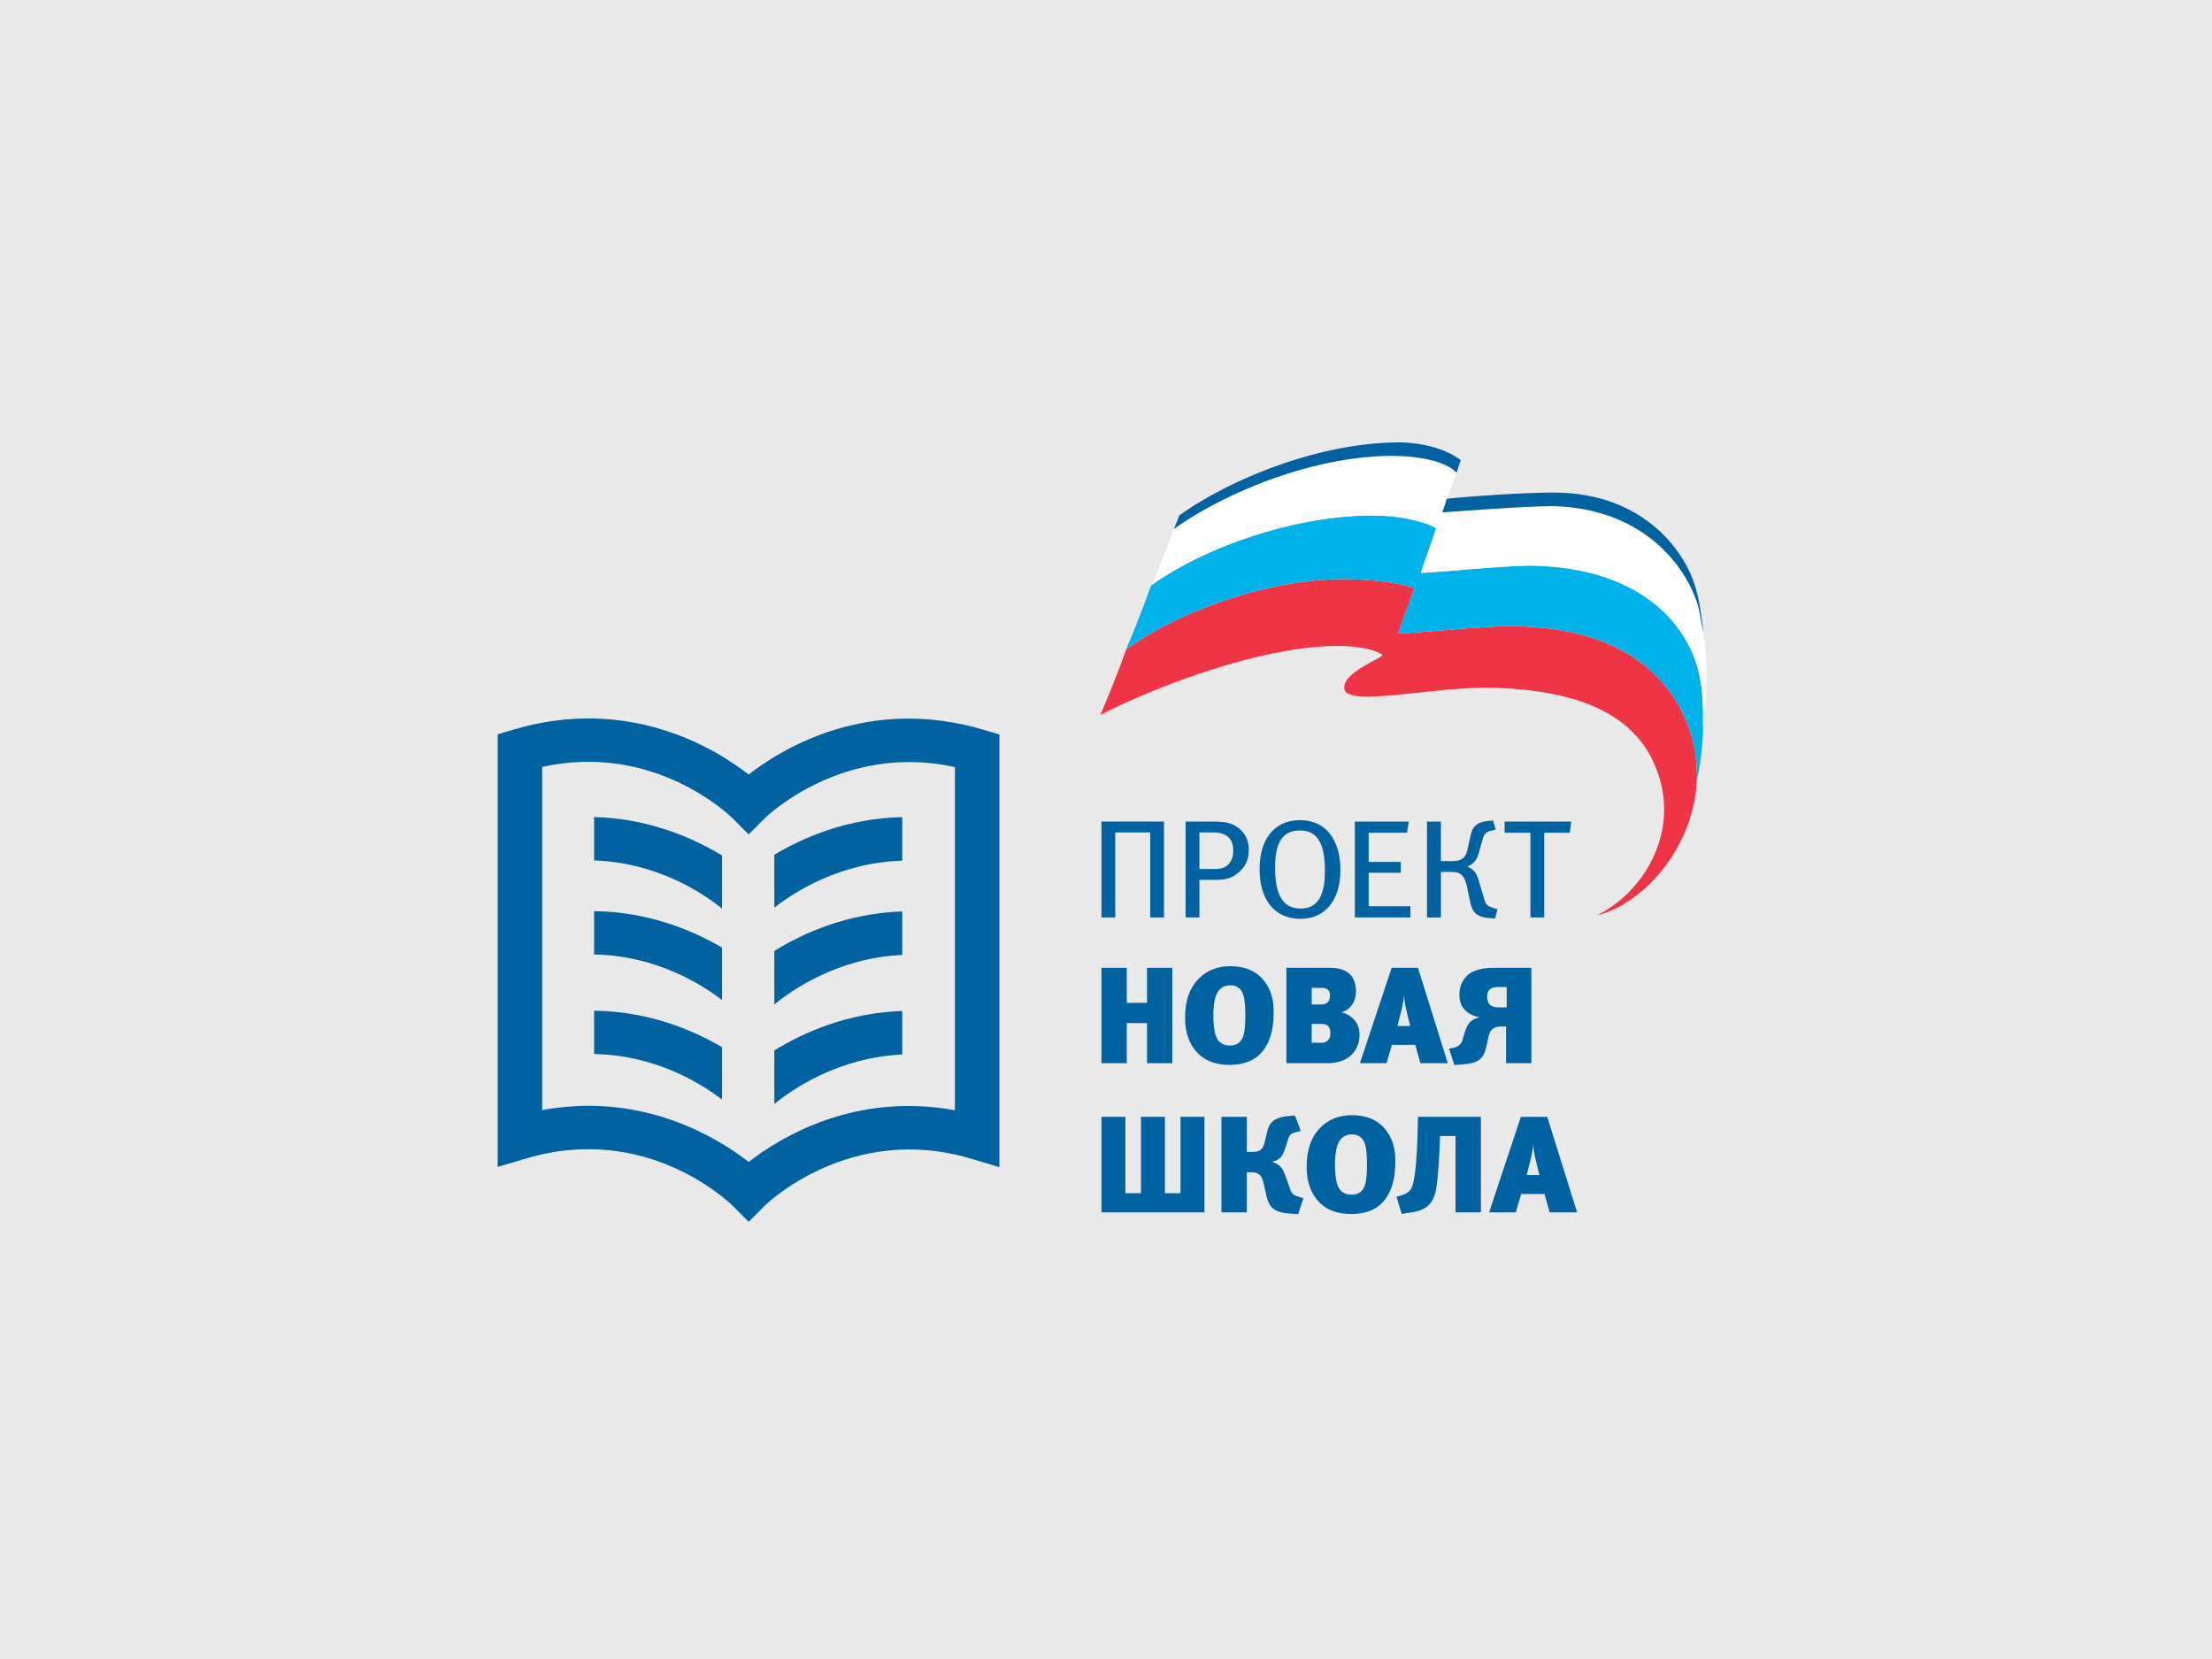<?xml version="1.0" encoding="UTF-8"?> <svg xmlns="http://www.w3.org/2000/svg" width="200" height="150" viewBox="0 0 200 150" fill="none"> <rect width="200" height="150" fill="#E9E9E9"></rect> <path fill-rule="evenodd" clip-rule="evenodd" d="M153.06 66.995C151.986 62.749 148.178 56.614 136.472 56.614C134.032 56.614 127.592 57.274 126.421 57.274C126.519 56.897 127.69 53.688 127.885 53.216C127.104 52.839 125.055 52.461 122.129 52.37C115.298 52.181 107.004 55.012 101.833 58.693C101.25 60.392 100.174 63.035 99.491 64.639C104.858 61.902 112.762 59.071 118.811 58.507C122.909 58.129 124.471 58.885 124.958 59.167C125.446 59.356 121.446 60.678 121.543 62.188C121.543 64.075 129.74 61.999 135.106 62.188C144.376 62.469 148.474 65.585 149.938 70.021C151.792 75.496 148.474 80.78 144.376 82.762C149.45 81.535 154.915 74.457 153.061 67.001L153.06 66.995Z" fill="#EE3445"></path> <path fill-rule="evenodd" clip-rule="evenodd" d="M122.128 52.366C125.055 52.46 127.104 52.838 127.885 53.212C127.689 53.684 126.518 56.894 126.421 57.271C127.592 57.271 134.031 56.61 136.471 56.61C148.18 56.61 151.985 62.742 153.059 66.992C153.328 68.137 153.459 69.309 153.449 70.484C154.132 67.37 154.132 63.594 153.741 61.518C153.06 57.273 149.157 51.327 138.421 51.136C135.981 51.136 129.542 51.797 128.468 51.797C128.565 51.419 129.737 48.211 129.835 47.738C129.152 47.361 127.395 46.7 124.468 46.606C117.54 46.511 109.246 49.249 104.074 52.929C103.491 54.628 102.513 57.082 101.83 58.687C107.004 55.006 115.295 52.175 122.126 52.364L122.128 52.366Z" fill="#00B2E9"></path> <path fill-rule="evenodd" clip-rule="evenodd" d="M153.548 54.82C152.572 51.422 148.769 45.948 140.375 45.759C137.936 45.759 131.788 46.231 130.422 46.323C130.52 46.041 131.495 43.208 131.691 42.736C131.108 41.981 129.349 41.321 126.421 41.226C119.493 41.038 111.297 44.058 106.125 47.833C105.542 49.532 104.076 53.119 104.076 52.929C109.25 49.249 117.542 46.511 124.47 46.606C127.397 46.7 129.154 47.361 129.837 47.738C129.739 48.211 128.567 51.419 128.47 51.797C129.544 51.797 135.983 51.136 138.423 51.136C149.157 51.325 153.06 57.269 153.743 61.518C153.938 62.556 154.034 64.16 153.938 65.86C154.521 62.273 154.426 58.309 153.548 54.817V54.82Z" fill="white"></path> <path fill-rule="evenodd" clip-rule="evenodd" d="M131.691 42.739C131.886 42.267 131.982 41.795 132.081 41.606C131.398 41.042 129.544 40.097 126.811 40.002C119.985 39.908 111.784 42.928 106.613 46.609C106.516 46.986 106.322 47.364 106.125 47.836C111.299 44.155 119.591 41.04 126.421 41.229C129.251 41.324 131.007 41.984 131.691 42.739V42.739ZM153.352 53.312C152.572 50.198 148.864 44.534 140.472 44.534C137.642 44.534 132.373 44.912 130.813 45.098C130.617 45.758 130.422 46.231 130.422 46.325C131.788 46.231 137.936 45.761 140.375 45.761C148.767 45.95 152.572 51.424 153.548 54.822C153.743 55.671 153.839 56.426 154.035 57.276C153.841 55.671 153.645 54.256 153.352 53.312V53.312Z" fill="#0062A1"></path> <path d="M88.937 65.984C78.552 62.901 70.778 67.63 67.691 70.026C64.602 67.625 56.814 62.884 46.424 65.968L45 66.391V105.509L47.599 104.738C58.494 101.502 65.939 108.719 66.246 109.023L67.691 110.474L69.136 109.023C69.209 108.947 76.794 101.497 87.762 104.754L90.362 105.526V66.407L88.937 65.984ZM67.691 105.056C65.318 103.21 60.175 99.981 53.21 99.981C51.805 99.983 50.403 100.112 49.023 100.367V69.342C59.141 67.1 65.953 73.706 66.246 73.994L67.691 75.445L69.136 73.993C69.209 73.923 76.144 67.107 86.338 69.356V100.383C77.258 98.716 70.514 102.86 67.691 105.056Z" fill="#0062A1"></path> <path d="M70.011 82.067C71.796 80.668 75.941 77.984 81.577 77.82V73.881C76.663 73.983 72.695 75.676 70.011 77.282V82.067Z" fill="#0062A1"></path> <path d="M53.717 77.797C59.435 77.991 63.573 80.767 65.284 82.149V77.349C62.618 75.732 58.646 74.005 53.717 73.871V77.797Z" fill="#0062A1"></path> <path d="M53.717 86.3C59.275 86.397 63.383 88.956 65.284 90.42V85.68C62.568 84.085 58.601 82.445 53.717 82.378V86.3Z" fill="#0062A1"></path> <path d="M70.011 90.819C71.568 89.539 75.752 86.605 81.577 86.341V82.405C76.617 82.575 72.642 84.352 70.011 85.977V90.819Z" fill="#0062A1"></path> <path d="M53.717 95.301C59.275 95.398 63.383 97.957 65.284 99.421V94.681C62.568 93.087 58.601 91.446 53.717 91.38V95.301Z" fill="#0062A1"></path> <path d="M70.011 99.821C71.568 98.542 75.752 95.612 81.577 95.344V91.406C76.617 91.576 72.642 93.356 70.011 94.977V99.821Z" fill="#0062A1"></path> <path d="M103.997 82.952V75.263H100.836V82.952H99.587V74.282H105.246V82.952H103.997Z" fill="#0062A1"></path> <path d="M111.816 79.025C111.362 79.365 110.88 79.554 109.931 79.554H108.448V82.952H107.199V74.282H109.592C110.75 74.282 111.244 74.395 111.725 74.685C112.493 75.15 112.909 75.883 112.909 76.799C112.909 77.779 112.611 78.434 111.816 79.025ZM111.062 75.691C110.75 75.401 110.307 75.263 109.605 75.263H108.448V78.572H109.839C110.451 78.572 110.841 78.431 111.128 78.079C111.375 77.777 111.505 77.425 111.505 76.921C111.505 76.37 111.362 75.968 111.062 75.691V75.691Z" fill="#0062A1"></path> <path d="M117.58 83.077C115.108 83.077 113.885 81.174 113.885 78.597C113.885 75.754 115.317 74.157 117.515 74.157C120.156 74.157 121.197 76.284 121.197 78.687C121.198 81.315 119.858 83.077 117.58 83.077ZM117.541 75.087C115.928 75.087 115.29 76.231 115.29 78.434C115.29 80.637 115.824 82.149 117.607 82.149C118.999 82.149 119.793 81.18 119.793 78.776C119.792 76.446 119.233 75.087 117.542 75.087H117.541Z" fill="#0062A1"></path> <path d="M122.499 82.952V74.282H127.382L127.213 75.289H123.752V77.931H126.653V78.912H123.752V81.943H127.525V82.951L122.499 82.952Z" fill="#0062A1"></path> <path d="M135.237 75.011L134.807 75.111C134.634 75.148 134.473 75.226 134.339 75.338C134.17 75.489 134.12 75.665 134.066 75.854L133.757 76.95C133.653 77.302 133.575 77.691 133.185 78.044C133.037 78.176 132.863 78.279 132.674 78.346V78.359C132.864 78.424 133.038 78.526 133.185 78.66C133.51 78.963 133.627 79.365 133.718 79.667L134.2 81.288C134.238 81.439 134.291 81.653 134.46 81.817C134.606 81.958 134.837 82.029 135.071 82.106L135.396 82.207L135.178 83.053L134.527 82.99C134.176 82.953 133.72 82.876 133.408 82.575C133.122 82.311 133.005 81.908 132.927 81.53L132.602 80.02C132.537 79.718 132.393 79.328 132.172 79.127C131.912 78.875 131.548 78.837 131.298 78.837H130.284V82.953H129.021V74.283H130.283V77.857H131.297C131.557 77.857 132.013 77.844 132.325 77.554C132.559 77.328 132.637 77.026 132.703 76.724L132.95 75.604C133.028 75.277 133.106 74.937 133.379 74.673C133.704 74.346 134.173 74.27 134.42 74.245L134.992 74.182L135.237 75.011Z" fill="#0062A1"></path> <path d="M141.937 75.288H139.622V82.952H138.373V75.288H136.041V74.282H142.065L141.937 75.288Z" fill="#0062A1"></path> <path d="M103.707 96.129V92.503H101.877V96.129H99.587V87.506H101.877V90.673H103.707V87.506H105.997V96.129H103.707Z" fill="#0062A1"></path> <path d="M114.249 94.941C113.878 95.434 113.083 96.28 111.166 96.28C109.694 96.28 108.697 95.761 108.057 94.957C107.62 94.412 107.148 93.496 107.148 92.037C107.148 90.527 107.532 89.314 108.453 88.423C109.17 87.73 110.078 87.359 111.242 87.359C112.279 87.359 113.546 87.631 114.39 88.806C115.029 89.691 115.157 90.607 115.157 91.488C115.157 92.763 114.978 93.951 114.249 94.941ZM112.099 89.409C111.986 89.302 111.852 89.218 111.704 89.163C111.556 89.107 111.398 89.082 111.24 89.088C110.949 89.088 110.447 89.162 110.127 89.657C110.038 89.793 109.705 90.338 109.705 91.786C109.705 93.469 110.025 93.975 110.268 94.198C110.409 94.334 110.715 94.533 111.201 94.533C111.471 94.533 111.829 94.483 112.11 94.198C112.469 93.84 112.596 93.171 112.596 91.76C112.598 90.3 112.419 89.719 112.099 89.409Z" fill="#0062A1"></path> <path d="M120.262 87.506C120.772 87.506 121.593 87.576 122.118 88.149C122.409 88.471 122.604 88.978 122.604 89.622C122.604 89.869 122.566 90.364 122.284 90.797C122.058 91.153 121.702 91.413 121.286 91.527C121.764 91.64 122.191 91.901 122.502 92.27C122.793 92.629 122.924 93.037 122.924 93.57C122.924 94.473 122.54 95.067 122.143 95.425C121.516 95.995 120.723 96.13 119.93 96.13H116.309V87.506H120.262ZM119.508 90.819C119.613 90.824 119.718 90.807 119.815 90.769C119.913 90.73 120 90.671 120.071 90.596C120.16 90.497 120.25 90.314 120.25 90.002C120.25 89.878 120.237 89.692 120.122 89.556C119.955 89.345 119.684 89.321 119.482 89.321H118.6V90.819H119.508ZM119.469 94.284C119.636 94.284 119.907 94.259 120.096 94.036C120.262 93.838 120.288 93.591 120.288 93.393C120.288 93.244 120.275 93.022 120.148 92.849C119.969 92.613 119.687 92.576 119.444 92.576H118.6V94.284H119.469Z" fill="#0062A1"></path> <path d="M128.426 96.129L127.965 94.471H125.852L125.365 96.129H122.961L125.828 87.506H128.208L130.904 96.131L128.426 96.129ZM127.12 91.191C127.026 90.793 126.971 90.387 126.954 89.978C126.907 90.441 126.826 90.9 126.711 91.352L126.353 92.762H127.504L127.12 91.191Z" fill="#0062A1"></path> <path d="M135.718 92.813C135.488 92.813 135.168 92.85 134.938 93.047C134.695 93.259 134.605 93.629 134.567 93.815L134.413 94.545C134.349 94.855 134.234 95.312 133.953 95.634C133.515 96.127 132.787 96.191 132.204 96.24L131.5 96.302L131.014 94.817L131.398 94.743C131.572 94.71 131.738 94.643 131.884 94.545C132.055 94.419 132.177 94.24 132.229 94.038L132.473 93.233C132.536 93.022 132.677 92.677 132.856 92.466C133.085 92.221 133.39 92.056 133.726 91.996V91.958C133.279 91.888 132.792 91.662 132.487 91.352C132.206 91.08 131.95 90.635 131.95 89.954C131.95 88.902 132.46 88.333 132.833 88.061C133.561 87.54 134.56 87.504 135.264 87.504H138.462V96.129H136.172V92.813H135.718ZM135.526 89.236C134.541 89.236 134.464 89.744 134.464 90.14C134.464 91.043 135.156 91.08 135.513 91.08H136.23V89.236H135.526Z" fill="#0062A1"></path> <path d="M101.752 107.882H103.162V100.979H105.327V107.882H106.735V100.979H108.901V109.617H99.587V100.979H101.752V107.882Z" fill="#0062A1"></path> <path d="M112.732 104.152H113.232C113.501 104.152 113.808 104.127 114.038 103.904C114.243 103.718 114.307 103.434 114.359 103.21L114.578 102.318C114.68 101.895 114.821 101.574 115.154 101.326C115.538 101.044 116.012 100.967 116.461 100.918L117.088 100.855L117.613 102.256L117.103 102.392C116.97 102.418 116.844 102.468 116.732 102.541C116.579 102.665 116.513 102.863 116.463 103.012L116.219 103.78C116.04 104.338 115.886 104.561 115.782 104.659C115.589 104.843 115.344 104.968 115.078 105.02V105.069C115.37 105.16 115.63 105.326 115.831 105.55C116.023 105.773 116.122 106.033 116.215 106.281L116.652 107.52C116.729 107.756 116.831 107.917 116.998 108.028C117.139 108.127 117.331 108.177 117.484 108.227L117.843 108.338L117.382 109.779L116.703 109.729C116.127 109.691 115.384 109.617 114.948 109.122C114.641 108.774 114.538 108.267 114.486 108.031L114.256 106.99C114.192 106.729 114.102 106.408 113.885 106.222C113.654 106.024 113.334 105.987 113.103 105.987H112.732V109.616H110.438V100.979H112.732V104.152Z" fill="#0062A1"></path> <path d="M125.249 108.427C124.877 108.92 124.083 109.766 122.161 109.766C120.688 109.766 119.688 109.245 119.048 108.44C118.61 107.895 118.139 106.978 118.139 105.516C118.139 104.004 118.523 102.789 119.445 101.897C120.162 101.204 121.072 100.831 122.239 100.831C123.275 100.831 124.544 101.104 125.389 102.281C126.03 103.174 126.158 104.091 126.158 104.97C126.158 106.246 125.979 107.436 125.249 108.427ZM123.096 102.888C122.983 102.781 122.849 102.697 122.702 102.642C122.554 102.586 122.397 102.561 122.239 102.566C121.947 102.566 121.444 102.64 121.124 103.136C121.034 103.272 120.701 103.817 120.701 105.267C120.701 106.952 121.021 107.46 121.264 107.684C121.406 107.82 121.712 108.019 122.2 108.019C122.468 108.019 122.827 107.969 123.109 107.684C123.468 107.324 123.596 106.655 123.596 105.242C123.596 103.78 123.417 103.198 123.096 102.888Z" fill="#0062A1"></path> <path d="M131.603 109.617V102.715H130.207L130.168 103.755C130.155 104.028 130.079 105.899 129.899 107.188C129.827 107.746 129.694 108.451 129.208 108.935C128.683 109.455 127.926 109.579 127.414 109.654L126.735 109.753L126.261 108.203L126.594 108.116C126.814 108.056 127.025 107.968 127.222 107.856C127.441 107.719 127.605 107.513 127.683 107.273C127.824 106.889 127.926 106.183 127.952 105.934C128.08 104.881 128.145 103.53 128.17 102.551L128.208 100.977H133.896V109.617H131.603Z" fill="#0062A1"></path> <path d="M140.111 109.617L139.65 107.956H137.536L137.05 109.617H134.641L137.511 100.979H139.894L142.597 109.617H140.111ZM138.804 104.672C138.71 104.273 138.654 103.867 138.637 103.458C138.59 103.921 138.508 104.381 138.394 104.833L138.036 106.243H139.188L138.804 104.672Z" fill="#0062A1"></path> </svg> 